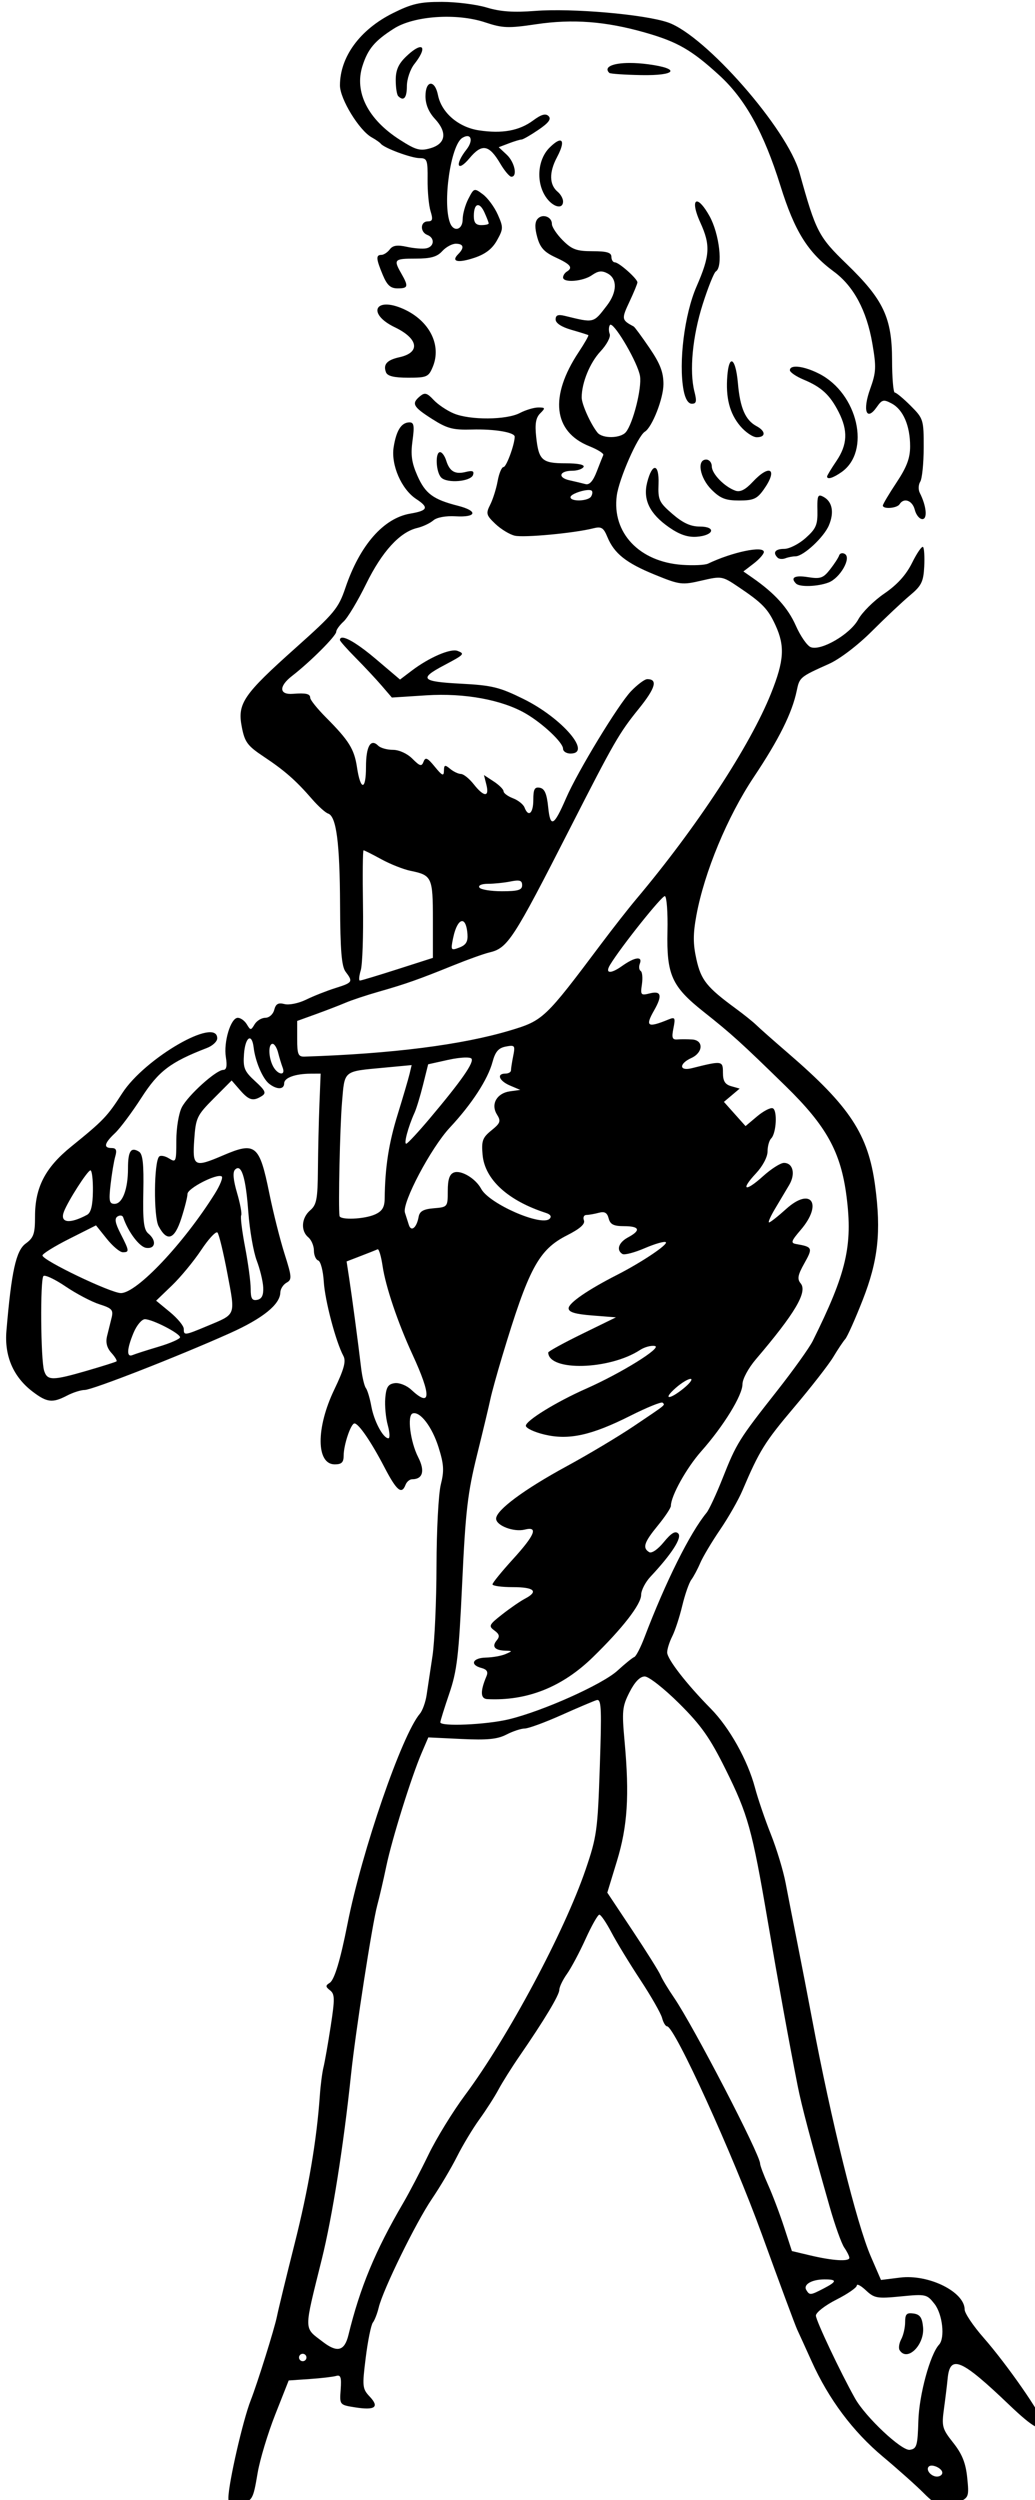 <?xml version="1.0" encoding="UTF-8"?>
<svg width="73.759mm" height="178.03mm" version="1.1" viewBox="0 0 73.759 178.03" xmlns="http://www.w3.org/2000/svg">
<g transform="translate(-283.33 -84.748)">
<path transform="scale(.265)" d="m1188 320.31c-5.921-9e-3 -8.1 0.494-13.213 3.049-8.828 4.411-14.197 11.746-14.197 19.396 0 3.636 5.179 12.102 8.541 13.961 1.077 0.596 2.184 1.37 2.459 1.721 0.911 1.162 8.208 3.861 10.436 3.861 2.007 0 2.185 0.482 2.133 5.75-0.032 3.163 0.326 6.987 0.795 8.5 0.687 2.214 0.541 2.75-0.754 2.75-2.03 0-2.117 2.868-0.109 3.639 2.055 0.789 1.892 3.132-0.25 3.59-0.963 0.206-3.325 0.027-5.25-0.396-2.601-0.572-3.784-0.392-4.609 0.699-0.611 0.808-1.623 1.469-2.25 1.469-1.51-1e-5 -1.439 1.042 0.373 5.379 1.164 2.786 2.087 3.621 4 3.621 2.844 0 2.973-0.525 0.986-4-2.154-3.768-1.931-4 3.846-4 4.075 0 5.774-0.475 7.154-2 0.996-1.1 2.642-2 3.656-2 2.117 0 2.371 1.073 0.66 2.783-2.037 2.037-0.115 2.483 4.322 1.004 2.987-0.996 4.814-2.403 6.096-4.697 1.715-3.07 1.728-3.504 0.205-6.932-0.893-2.011-2.692-4.454-3.996-5.428-2.334-1.742-2.396-1.723-3.908 1.201-0.845 1.633-1.535 4.117-1.535 5.519 0 2.836-2.412 3.522-3.393 0.967-2.062-5.372 0.179-20.93 3.291-22.854 2.355-1.456 3.097 0.626 1.119 3.141-3.217 4.09-2.467 6.257 0.809 2.334 3.361-4.026 5.264-3.696 8.293 1.438 1.143 1.938 2.485 3.523 2.98 3.523 1.72 0 0.889-3.933-1.252-5.928l-2.152-2.006 2.717-1.033c1.495-0.568 3.035-1.033 3.422-1.033s2.425-1.17 4.531-2.602c2.765-1.879 3.528-2.906 2.74-3.693s-1.944-0.462-4.156 1.174c-3.733 2.76-8.305 3.596-14.557 2.658-5.52-0.828-10.085-4.749-11.029-9.473-0.847-4.236-3.363-4.019-3.363 0.289 0 2.211 0.871 4.294 2.555 6.111 3.388 3.655 2.901 6.696-1.262 7.885-2.769 0.791-3.894 0.473-8.26-2.328-8.536-5.477-12.219-12.804-9.967-19.822 1.465-4.565 3.29-6.73 8.434-10.004 5.413-3.446 16.868-4.23 24.545-1.68 4.709 1.564 6.213 1.62 13.674 0.51 9.85-1.465 18.71-0.795 29.281 2.215 8.76 2.494 12.562 4.678 20.033 11.512 6.972 6.377 11.965 15.397 16.416 29.654 3.822 12.245 7.361 17.923 14.387 23.094 5.315 3.912 8.822 10.466 10.342 19.33 1.091 6.361 1.024 7.707-0.604 12.232-2.082 5.791-0.979 8.782 1.783 4.838 1.428-2.039 1.836-2.133 4.049-0.949 3.065 1.64 4.928 5.981 4.928 11.488 0 3.188-0.898 5.571-3.668 9.744-2.017 3.038-3.666 5.814-3.666 6.17 0 1.042 3.823 0.742 4.5-0.354 1.15-1.861 3.459-1.014 4.09 1.5 0.345 1.375 1.261 2.5 2.037 2.5 1.439 0 1.089-3.552-0.695-7.053-0.435-0.855-0.38-2.205 0.123-3s0.922-4.92 0.93-9.164c0.015-7.508-0.08-7.812-3.518-11.25-1.943-1.943-3.858-3.533-4.254-3.533-0.396 0-0.727-3.938-0.734-8.75-0.018-11.375-2.316-16.235-12.189-25.781-7.613-7.361-8.297-8.685-12.705-24.574-3.252-11.724-25.3-36.881-35.365-40.355-6.305-2.176-25.797-3.868-35.719-3.1-5.806 0.45-9.371 0.204-13-0.898-2.75-0.835-8.19-1.523-12.09-1.529zm-5.955 12.176c-0.725 0.113-1.985 0.904-3.65 2.5-2.069 1.982-2.805 3.644-2.805 6.334 0 2.005 0.299 3.946 0.666 4.312 1.479 1.479 2.334 0.491 2.334-2.699 0-1.851 0.9-4.508 2-5.906 2.381-3.026 2.663-4.729 1.455-4.541zm56.416 4.238c-4.486 0.013-7.042 1.07-5.438 2.674 0.238 0.238 4.088 0.502 8.557 0.588 9.487 0.182 10.755-1.732 1.928-2.908-1.841-0.245-3.551-0.358-5.047-0.354zm-18.721 20.846c-0.56 0.023-1.516 0.639-2.807 1.93-3.173 3.173-3.65 9.156-1.049 13.127 1.853 2.829 4.705 3.613 4.705 1.295 0-0.758-0.647-1.915-1.439-2.572-2.278-1.891-2.347-5.241-0.193-9.289 1.55-2.913 1.716-4.528 0.783-4.49zm36.854 16.375c-0.839 2e-3 -0.74 2.045 0.916 5.68 2.766 6.072 2.6 8.86-1.027 17.174-3.25 7.449-4.872 20.458-3.478 27.889 0.429 2.285 1.24 3.611 2.211 3.611 1.234-1e-5 1.372-0.635 0.705-3.25-1.406-5.511-0.521-14.866 2.223-23.494 1.442-4.535 3.033-8.498 3.535-8.809 1.975-1.221 0.949-10.128-1.715-14.895-1.496-2.677-2.716-3.908-3.369-3.906zm-58.873 0.984c0.51 0.013 1.129 0.647 1.723 1.949 0.63 1.384 1.147 2.718 1.147 2.967 0 0.249-0.9 0.453-2 0.453-1.454 0-2-0.665-2-2.439 0-1.936 0.475-2.946 1.131-2.93zm17.773 2.951c-0.647-0.031-1.316 0.211-1.801 0.795-0.711 0.856-0.725 2.409-0.045 4.871 0.776 2.811 1.875 4.019 4.943 5.434 4.055 1.869 4.741 2.743 2.998 3.82-0.55 0.34-1 1.041-1 1.559 0 1.503 5.346 1.087 7.76-0.604 1.687-1.181 2.68-1.291 4.223-0.465 2.653 1.42 2.571 5.021-0.197 8.625-3.674 4.784-3.358 4.705-11.285 2.775-1.863-0.453-2.5-0.207-2.5 0.961 0 0.987 1.575 2.019 4.25 2.787 2.337 0.671 4.384 1.312 4.547 1.422 0.163 0.11-1.007 2.165-2.602 4.568-7.914 11.925-6.841 21.394 2.863 25.277 2.252 0.901 3.946 1.965 3.764 2.365-0.182 0.4-0.983 2.416-1.779 4.481-0.975 2.528-1.952 3.62-2.994 3.344-0.851-0.226-2.805-0.691-4.34-1.033-3.256-0.726-2.689-2.562 0.791-2.562 1.31 0 2.66-0.45 3-1 0.383-0.62-1.449-1-4.818-1-6.351 0-7.238-0.803-7.918-7.168-0.367-3.432-0.079-5.087 1.084-6.25 1.443-1.443 1.397-1.582-0.518-1.582-1.155 0-3.389 0.671-4.965 1.492-3.606 1.881-13.38 1.946-17.756 0.117-1.829-0.764-4.273-2.407-5.432-3.65-1.753-1.881-2.366-2.048-3.643-0.988-2.367 1.964-1.909 2.834 3.215 6.1 4.062 2.589 5.619 3.003 10.75 2.857 6.049-0.172 11.506 0.744 11.494 1.93-0.018 2.114-2.236 8.143-2.996 8.143-0.499 0-1.213 1.688-1.586 3.75s-1.273 4.923-1.998 6.357c-1.206 2.385-1.086 2.83 1.385 5.18 1.486 1.414 3.826 2.836 5.201 3.162 2.457 0.582 16.006-0.683 21.094-1.969 2.212-0.559 2.774-0.215 3.83 2.334 1.841 4.445 5.05 6.985 12.814 10.145 6.649 2.706 7.247 2.781 12.488 1.562 5.393-1.254 5.591-1.219 9.869 1.654 6.48 4.352 8 5.917 10.024 10.324 2.586 5.631 2.334 9.537-1.188 18.332-5.643 14.093-20.008 35.997-36.277 55.314-2.017 2.394-6.251 7.795-9.41 12.004-15.128 20.156-15.585 20.59-24.58 23.277-12.908 3.857-31.704 6.243-55.164 7.006-1.733 0.056-2-0.58-2-4.762v-4.826l5-1.807c2.75-0.994 6.35-2.381 8-3.084 1.65-0.703 5.7-2.046 9-2.986 7.143-2.034 10.688-3.285 20-7.055 3.85-1.559 8.196-3.115 9.656-3.459 4.974-1.171 6.393-3.354 21.756-33.455 11.818-23.155 13.182-25.525 18.422-31.998 4.52-5.584 5.217-8.002 2.305-8.002-0.685 0-2.648 1.462-4.363 3.25-3.402 3.546-14.361 21.574-17.455 28.717-3.291 7.596-4.247 8.083-4.82 2.457-0.37-3.634-0.954-4.993-2.25-5.238-1.402-0.266-1.75 0.377-1.75 3.24 0 3.645-1.318 4.792-2.367 2.059-0.32-0.833-1.718-1.946-3.107-2.475-1.389-0.528-2.525-1.371-2.525-1.871s-1.187-1.687-2.637-2.637l-2.637-1.728 0.656 2.613c0.852 3.393-0.671 3.332-3.404-0.137-1.192-1.512-2.737-2.758-3.436-2.766-0.699-8e-3 -2.007-0.626-2.906-1.373-1.415-1.174-1.642-1.104-1.672 0.516-0.03 1.543-0.462 1.353-2.453-1.084-1.974-2.416-2.527-2.666-3.027-1.361-0.523 1.363-0.963 1.248-3.004-0.793-1.4-1.4-3.567-2.389-5.234-2.389-1.565 0-3.347-0.501-3.959-1.113-2.03-2.03-3.287 0.162-3.287 5.731 0 6.377-1.469 6.408-2.422 0.051-0.731-4.874-2.162-7.17-8.328-13.365-2.337-2.349-4.25-4.728-4.25-5.287 0-1.08-1.156-1.344-4.654-1.068-3.727 0.294-3.837-2.015-0.229-4.807 4.914-3.801 11.883-10.767 11.883-11.877 0-0.525 0.892-1.761 1.982-2.748 1.09-0.987 3.819-5.534 6.062-10.105 4.265-8.689 9.039-13.918 13.725-15.031 1.502-0.357 3.445-1.268 4.318-2.023 0.954-0.825 3.35-1.271 6-1.115 5.713 0.335 6.119-1.431 0.65-2.826-6.683-1.705-8.78-3.258-10.914-8.082-1.543-3.487-1.837-5.599-1.312-9.414 0.546-3.97 0.393-4.918-0.795-4.918-2.188 0-3.552 2.117-4.275 6.639-0.765 4.787 2.09 11.352 6.072 13.961 3.467 2.271 3.122 3.117-1.594 3.914-7.208 1.218-13.576 8.493-17.455 19.945-1.87 5.522-2.95 6.823-13.338 16.098-14.152 12.634-15.746 14.973-14.527 21.277 0.791 4.095 1.512 5.073 5.9 7.992 5.64 3.752 8.653 6.395 13 11.408 1.65 1.903 3.586 3.65 4.303 3.881 2.224 0.717 3.152 7.759 3.227 24.512 0.055 12.285 0.41 16.574 1.49 18 2.049 2.706 1.917 2.914-2.769 4.391-2.337 0.737-5.87 2.134-7.852 3.106-1.99 0.976-4.589 1.508-5.809 1.189-1.678-0.439-2.342-0.067-2.766 1.555-0.313 1.198-1.36 2.133-2.391 2.133-1.008 0-2.305 0.787-2.883 1.75-1 1.667-1.1 1.667-2.1 0-0.577-0.963-1.667-1.75-2.422-1.75-1.903 0-3.87 6.509-3.205 10.607 0.381 2.349 0.164 3.393-0.707 3.393-1.908 0-9.474 6.823-11.143 10.049-0.823 1.591-1.475 5.527-1.475 8.908 0 5.761-0.095 5.999-1.953 4.838-1.075-0.671-2.275-0.901-2.666-0.51-1.406 1.406-1.528 16.12-0.154 18.705 2.287 4.304 4.269 3.635 6.109-2.064 0.916-2.836 1.664-5.801 1.664-6.59 0-1.51 7.856-5.545 9.19-4.721 0.427 0.264-0.41 2.371-1.859 4.682-8.391 13.379-20.924 26.635-25.219 26.678-2.68 0.026-21.111-8.8-21.111-10.109 0-0.463 3.24-2.473 7.199-4.467l7.199-3.625 2.898 3.613c1.594 1.987 3.529 3.613 4.301 3.613 1.821 0 1.781-0.339-0.59-4.986-1.467-2.875-1.68-4.098-0.809-4.637 0.651-0.402 1.328-0.296 1.506 0.236 1.284 3.852 4.349 7.934 6.158 8.205 2.532 0.378 2.895-1.946 0.602-3.85-1.218-1.011-1.495-3.323-1.34-11.213 0.147-7.477-0.141-10.15-1.166-10.783-2.18-1.348-2.959-0.16-2.959 4.519 0 5.589-1.49 9.506-3.615 9.506-1.418 0-1.575-0.778-1.061-5.25 0.332-2.888 0.896-6.263 1.256-7.5 0.486-1.675 0.24-2.25-0.963-2.25-2.29-1e-5 -2.008-1.282 0.877-3.992 1.371-1.288 4.573-5.575 7.115-9.523 4.619-7.175 7.8-9.588 17.641-13.381 1.512-0.583 2.75-1.745 2.75-2.582 0-5.926-19.484 5.325-25.557 14.758-4.03 6.26-5.016 7.29-13.742 14.354-6.955 5.63-9.701 10.932-9.701 18.73 0 4.696-0.356 5.731-2.519 7.307-2.593 1.889-3.829 7.493-5.172 23.459-0.569 6.764 1.841 12.358 7.027 16.314 3.874 2.955 5.351 3.124 9.301 1.065 1.575-0.822 3.699-1.497 4.719-1.5 2.062-7e-3 25.274-9.076 39.049-15.256 8.871-3.98 13.504-7.722 13.564-10.951 0.017-0.935 0.768-2.112 1.668-2.615 1.494-0.836 1.446-1.512-0.549-7.801-1.201-3.787-3.038-11.085-4.082-16.219-2.666-13.104-3.698-13.942-12.506-10.166-7.687 3.295-8.199 3.012-7.686-4.25 0.417-5.897 0.715-6.523 5.252-11.08l4.809-4.828 2.242 2.578c2.416 2.779 3.542 3.086 5.883 1.598 1.248-0.793 0.945-1.464-1.807-3.982-2.899-2.654-3.269-3.553-3-7.281 0.333-4.609 2.122-5.814 2.603-1.754 0.444 3.743 2.411 8.344 4.156 9.719 2.084 1.641 4.047 1.592 4.047-0.102 0-1.504 2.962-2.581 7.156-2.603l2.656-0.014-0.33 8.25c-0.181 4.537-0.362 12.417-0.404 17.51-0.066 7.966-0.358 9.498-2.078 10.971-2.366 2.026-2.606 5.522-0.5 7.269 0.825 0.685 1.5 2.277 1.5 3.539 0 1.262 0.525 2.468 1.166 2.682 0.641 0.214 1.311 2.768 1.488 5.676 0.311 5.096 3.232 16.153 5.277 19.975 0.757 1.415 0.177 3.545-2.471 9.07-4.934 10.295-4.863 20.059 0.146 20.059 1.845 0 2.393-0.539 2.393-2.352 0-2.893 1.937-8.648 2.91-8.648 1.116 0 4.498 4.944 8.049 11.766 3.289 6.319 4.639 7.446 5.68 4.734 0.317-0.825 1.113-1.5 1.77-1.5 2.891 0 3.51-2.243 1.635-5.918-2.122-4.159-3.018-11.257-1.486-11.768 1.978-0.659 5.226 3.583 6.957 9.086 1.442 4.586 1.547 6.303 0.613 10.01-0.62 2.461-1.139 12.262-1.158 21.781-0.018 9.519-0.507 20.459-1.084 24.309-0.577 3.85-1.287 8.575-1.58 10.5-0.293 1.925-1.105 4.175-1.805 5-4.87 5.745-15.596 36.87-19.471 56.5-1.94 9.825-3.526 15.061-4.797 15.838-1.149 0.702-1.132 1.028 0.109 2 1.288 1.009 1.31 2.274 0.17 9.662-0.722 4.675-1.593 9.625-1.935 11-0.343 1.375-0.781 4.75-0.975 7.5-0.861 12.222-3.063 25.159-6.809 40-2.221 8.8-4.354 17.575-4.742 19.5-0.656 3.254-5.26 17.957-7.045 22.5-2.109 5.368-6.006 22.41-6.006 26.268v2e-3c0 1.966 0.367 2.183 2.75 1.621 3.779-0.891 3.873-1.044 5.121-8.389 0.608-3.575 2.735-10.626 4.727-15.668l3.621-9.166 5.641-0.387c3.102-0.213 6.316-0.588 7.141-0.834 1.194-0.356 1.438 0.393 1.197 3.668-0.302 4.11-0.299 4.114 3.811 4.771 5.414 0.866 6.675-0.031 4.02-2.857-2.005-2.134-2.067-2.72-1.088-10.527 0.57-4.548 1.43-8.771 1.91-9.385 0.48-0.614 1.191-2.439 1.578-4.055 1.146-4.782 9.968-22.784 14.289-29.156 2.203-3.248 5.249-8.379 6.768-11.404 1.519-3.025 4.228-7.525 6.019-10 1.792-2.475 4.1-6.075 5.129-8s3.576-5.975 5.66-9c6.671-9.68 10.707-16.395 10.707-17.812 0-0.759 0.923-2.678 2.053-4.264 1.129-1.586 3.384-5.818 5.01-9.404s3.291-6.519 3.699-6.519c0.408 0 1.865 2.138 3.238 4.75 1.373 2.612 4.869 8.35 7.768 12.75 2.899 4.4 5.535 9.012 5.859 10.25 0.324 1.238 0.928 2.25 1.344 2.25 2.011 0 17.691 34.394 25.529 56 4.689 12.925 8.947 24.4 9.465 25.5 0.517 1.1 2.26 4.925 3.873 8.5 4.602 10.204 11.089 18.875 19.195 25.66 4.106 3.437 9.045 7.845 10.975 9.795 3.78 3.818 5.42 4.218 9.562 2.33 2.516-1.147 2.634-1.51 2.117-6.518-0.406-3.936-1.373-6.345-3.75-9.346-2.986-3.771-3.154-4.394-2.49-9.232 0.391-2.854 0.829-6.447 0.973-7.982 0.622-6.625 3.622-5.354 16.564 7.019 6.482 6.197 9.016 7.56 9.016 4.852 0-1.899-9.557-15.652-15.904-22.887-2.803-3.195-5.096-6.604-5.096-7.576 0-4.761-9.674-9.55-17.359-8.594l-5.141 0.641-2.742-6.332c-3.798-8.768-10.656-36.462-15.779-63.721-1.097-5.835-2.891-15.109-3.988-20.609-1.097-5.5-2.508-12.7-3.135-16-0.627-3.3-2.413-9.197-3.971-13.104-1.558-3.906-3.479-9.531-4.268-12.5-1.969-7.411-6.869-16.168-11.906-21.275-6.533-6.625-11.711-13.298-11.711-15.092 0-0.896 0.615-2.845 1.367-4.33 0.752-1.485 1.96-5.174 2.686-8.199 0.725-3.025 1.823-6.175 2.439-7 0.616-0.825 1.698-2.85 2.402-4.5 0.705-1.65 3.106-5.68 5.338-8.953 2.232-3.274 4.931-7.999 5.996-10.5 4.578-10.745 6.007-13.046 13.928-22.408 4.588-5.423 9.321-11.498 10.518-13.5 1.196-2.002 2.639-4.162 3.207-4.801 0.568-0.639 2.681-5.364 4.695-10.5 4.165-10.617 5.006-18.333 3.348-30.699-1.856-13.835-6.758-21.3-23.402-35.639-3.831-3.3-7.669-6.693-8.529-7.537-0.86-0.845-3.349-2.842-5.529-4.441-7.816-5.733-9.347-7.644-10.592-13.207-0.934-4.181-0.937-6.828-0.012-11.852 2.138-11.603 8.339-26.527 15.434-37.15 6.789-10.165 10.308-17.237 11.547-23.201 0.753-3.626 0.86-3.717 8.66-7.211 2.919-1.308 7.742-4.978 11.588-8.82 3.623-3.62 8.21-7.933 10.191-9.584 3.098-2.582 3.637-3.665 3.848-7.731 0.135-2.601-0.01-4.979-0.315-5.287-0.308-0.308-1.629 1.595-2.936 4.231-1.625 3.277-3.992 5.897-7.494 8.291-2.815 1.925-5.965 5.054-7 6.953-2.156 3.957-9.98 8.522-12.77 7.451-0.967-0.371-2.775-2.977-4.019-5.791-2.109-4.769-5.659-8.691-11.617-12.836l-2.477-1.725 2.75-2.109c1.512-1.161 2.75-2.563 2.75-3.115 0-1.762-8.486 5e-3 -15 3.123-0.825 0.395-3.975 0.542-7 0.326-11.508-0.82-18.875-8.622-17.553-18.59 0.602-4.534 5.645-16.009 7.555-17.189 1.974-1.22 4.998-8.949 4.998-12.771 0-3.22-0.883-5.507-3.75-9.719-2.062-3.03-3.975-5.629-4.25-5.775-3.275-1.744-3.322-2.015-1.154-6.627 1.185-2.521 2.154-4.875 2.154-5.231 0-0.969-4.96-5.375-6.051-5.375-0.522 0-0.949-0.675-0.949-1.5 0-1.136-1.23-1.5-5.076-1.5-4.278 0-5.537-0.461-8-2.924-1.608-1.608-2.924-3.584-2.924-4.393 0-1.244-1.017-2.052-2.096-2.103zm-42.467 23.76c-3.531 0.03-3.38 3.365 2.328 6.111 6.364 3.062 6.937 6.794 1.234 8.047-3.367 0.739-4.431 1.932-3.619 4.049 0.392 1.022 2.16 1.451 5.967 1.451 5.041-1e-5 5.492-0.2 6.625-2.934 2.415-5.83-0.896-12.374-7.846-15.508-1.926-0.868-3.512-1.227-4.689-1.217zm60.365 5.416c1.407 0.163 7.306 10.277 7.889 13.791 0.534 3.217-1.87 12.754-3.799 15.078-1.423 1.714-6.311 1.794-7.644 0.123-1.865-2.338-4.25-7.645-4.242-9.451 0.012-3.959 2.203-9.312 5.066-12.377 1.676-1.794 2.778-3.874 2.473-4.67-0.303-0.789-0.286-1.863 0.039-2.389 0.051-0.083 0.125-0.116 0.219-0.105zm32.545 9.852c-0.498-0.01-0.956 1.223-1.17 3.848-0.48 5.891 0.602 10.127 3.451 13.514 1.402 1.666 3.41 3.029 4.461 3.029 2.486 0 2.449-1.64-0.067-2.986-2.992-1.602-4.419-4.889-4.998-11.514-0.333-3.811-1.038-5.878-1.678-5.891zm17.066 1.428c-0.881 0.043-1.414 0.354-1.414 0.951 0 0.543 1.671 1.684 3.713 2.537 4.782 1.998 7.052 4.095 9.395 8.685 2.556 5.008 2.381 8.791-0.607 13.195-1.375 2.026-2.5 3.888-2.5 4.139 0 0.907 1.604 0.423 3.881-1.172 7.954-5.571 4.419-21.117-6.01-26.438-2.554-1.303-4.989-1.97-6.457-1.898zm-95.48 22.963c-1.379 0-1.133 5.4 0.312 6.846 1.615 1.615 7.963 1.069 8.557-0.736 0.338-1.027-0.167-1.233-1.93-0.791-2.919 0.733-4.383-0.115-5.305-3.068-0.386-1.238-1.122-2.25-1.635-2.25zm71.566 2c-2.605-1e-5 -1.738 4.916 1.424 8.078 2.366 2.366 3.782 2.922 7.432 2.922 3.835-1e-5 4.817-0.434 6.576-2.904 3.935-5.526 1.737-7.091-2.936-2.09-1.966 2.105-3.36 2.81-4.652 2.352-2.943-1.043-6.344-4.545-6.344-6.531 0-1.004-0.675-1.826-1.5-1.826zm-13.764 2.246c-0.621-0.081-1.438 1.209-2.121 3.912-1.169 4.628 0.682 8.417 5.885 12.043 2.806 1.956 5.023 2.714 7.424 2.543 4.646-0.331 5.372-2.744 0.826-2.744-2.445-1e-5 -4.531-0.962-7.334-3.385-3.592-3.105-3.902-3.773-3.74-8.059 0.105-2.778-0.319-4.23-0.94-4.311zm-18.232 5.947c0.572-0.049 1.025 1e-3 1.215 0.191 0.265 0.265 0.185 0.96-0.178 1.547-0.795 1.287-5.541 1.438-5.541 0.176 0-0.743 2.789-1.768 4.504-1.914zm62.623 1.484c-0.69-0.033-0.783 0.96-0.721 3.953 0.082 3.916-0.351 4.93-3.172 7.451-1.796 1.605-4.384 2.918-5.75 2.918-2.434 0-3.174 0.979-1.787 2.365 0.384 0.384 1.321 0.458 2.082 0.166 0.761-0.292 1.989-0.531 2.727-0.531 2.124 0 7.639-5.114 8.996-8.342 1.464-3.483 0.91-6.367-1.471-7.641-0.379-0.203-0.674-0.329-0.904-0.34zm5.951 15.486c-0.384 8e-3 -0.707 0.222-0.836 0.609-0.207 0.62-1.315 2.322-2.463 3.781-1.817 2.311-2.584 2.573-5.934 2.037-3.553-0.568-4.804 0.118-3.18 1.742 0.975 0.975 5.817 0.813 8.721-0.291 3.095-1.177 6.199-6.561 4.418-7.662-0.245-0.151-0.496-0.221-0.727-0.217zm-134.37 22.695c-0.462-0.016-0.711 0.193-0.711 0.646 0 0.278 1.913 2.435 4.25 4.793 2.337 2.358 5.48 5.719 6.984 7.469l2.734 3.182 9.266-0.596c10.275-0.661 20.388 1.196 26.766 4.918 4.587 2.677 10 7.78 10 9.426 0 0.717 0.9 1.303 2 1.303 5.939-1e-5 -2.262-9.537-12.592-14.643-6.481-3.203-8.482-3.692-16.916-4.133-10.63-0.556-11.331-1.325-4.496-4.939 5.465-2.89 5.658-3.096 3.639-3.871-1.881-0.722-7.629 1.754-12.305 5.299l-3.168 2.402-6.551-5.557c-4.218-3.578-7.516-5.652-8.9-5.699zm5.644 57.141c0.216 0 2.363 1.08 4.769 2.4s5.95 2.722 7.875 3.115c5.735 1.17 6 1.747 6 13.059v10.33l-9.512 3.047c-5.232 1.676-9.785 3.049-10.117 3.049-0.333 0-0.229-1.238 0.229-2.75 0.458-1.512 0.726-9.387 0.598-17.5-0.128-8.113-0.057-14.75 0.158-14.75zm41.596 8.133c0.795 0.053 1.049 0.438 1.049 1.242 0 1.301-1.086 1.625-5.441 1.625-2.993 0-5.719-0.45-6.059-1-0.358-0.58 0.615-1 2.316-1 1.614-1e-5 4.34-0.281 6.059-0.625 0.928-0.186 1.599-0.274 2.076-0.242zm39.441 4.178c0.491 0.156 0.801 4.412 0.689 9.459-0.257 11.697 1.145 14.817 9.721 21.619 7.594 6.024 10.01 8.209 22.062 19.975 11.004 10.742 14.85 17.713 16.377 29.674 1.691 13.245-0.018 20.538-9.086 38.797-0.911 1.834-5.26 7.909-9.664 13.5-10.199 12.946-10.846 13.985-14.564 23.365-1.7 4.29-3.648 8.476-4.328 9.301-4.458 5.407-11.018 18.561-16.705 33.5-1.047 2.75-2.277 5.124-2.734 5.277-0.457 0.153-2.485 1.793-4.506 3.644-4.059 3.718-20.177 10.928-29.301 13.107v-2e-3c-6.062 1.448-18.354 1.98-18.354 0.795 0-0.371 1.087-3.859 2.414-7.75 2.084-6.112 2.555-10.144 3.461-29.629 0.901-19.378 1.464-24.237 4.004-34.5 1.626-6.57 3.236-13.295 3.576-14.945 0.34-1.65 1.77-6.825 3.178-11.5 7.142-23.716 9.794-28.663 17.455-32.545 3.465-1.756 4.906-3.034 4.529-4.016-0.304-0.792-0.01-1.446 0.664-1.453 0.67-7e-3 2.17-0.27 3.332-0.582 1.568-0.421 2.252-0.031 2.656 1.514 0.424 1.621 1.338 2.082 4.137 2.082 4.202 0 4.61 1.118 1.094 3-2.561 1.37-3.257 3.412-1.529 4.481 0.534 0.33 3.248-0.379 6.031-1.576 2.783-1.197 5.323-1.913 5.644-1.592 0.627 0.627-6.55 5.427-13.129 8.781-7.877 4.016-13.018 7.558-13.018 8.971 0 1.043 1.736 1.572 6.365 1.935l6.365 0.5-9.115 4.455c-5.013 2.451-9.107 4.701-9.1 5 0.144 5.123 16.507 4.671 24.686-0.682 1.21-0.792 3.01-1.274 4-1.072 2.039 0.415-9.091 7.313-18.527 11.482-7.974 3.524-16.174 8.568-16.174 9.949 0 0.642 2.233 1.703 4.963 2.357 6.55 1.571 12.614 0.251 23.143-5.043 4.456-2.24 8.357-3.822 8.666-3.512 0.694 0.694 1.22 0.267-7.771 6.316-4.125 2.775-12.225 7.613-18 10.75-11.477 6.234-19 11.813-19 14.09 0 1.875 4.748 3.687 7.711 2.943 3.696-0.928 2.745 1.446-3.195 7.965-3.007 3.3-5.481 6.338-5.492 6.75-0.013 0.412 2.452 0.75 5.477 0.75 5.8 0 6.996 1.145 3.25 3.109-1.238 0.649-3.99 2.545-6.117 4.213-3.556 2.788-3.725 3.135-2.102 4.322 1.361 0.995 1.505 1.608 0.627 2.666-1.376 1.658-0.551 2.665 2.26 2.76 2.049 0.069 2.049 0.084 0.082 0.93-1.1 0.473-3.462 0.891-5.25 0.93-3.606 0.078-4.407 1.954-1.193 2.795 1.434 0.375 1.849 1.028 1.371 2.156-1.739 4.108-1.671 6.118 0.207 6.211 10.674 0.53 20.106-3.208 28.365-11.246 7.993-7.778 13-14.236 13-16.764 0-1.216 1.133-3.419 2.518-4.896 5.735-6.119 8.556-10.514 7.449-11.609-0.781-0.773-1.878-0.114-3.877 2.326-1.628 1.988-3.265 3.107-3.938 2.691-1.853-1.145-1.37-2.623 2.348-7.16 1.925-2.349 3.5-4.72 3.5-5.269 0-2.658 4.187-10.182 8.158-14.664 6.021-6.795 11.092-15.041 11.092-18.033 0-1.389 1.585-4.327 3.625-6.719 10.513-12.324 13.918-18.089 12.029-20.365-0.983-1.185-0.788-2.246 1.004-5.434 2.306-4.103 2.185-4.385-2.197-5.141-1.554-0.268-1.395-0.77 1.209-3.809 6.022-7.027 2.773-11.666-3.93-5.611-2.197 1.985-4.264 3.611-4.592 3.611-0.328 0 0.418-1.688 1.656-3.75s2.934-4.912 3.769-6.332c1.737-2.951 1.024-5.918-1.422-5.918-0.913 0-3.441 1.608-5.619 3.576-4.828 4.362-6.187 3.812-1.895-0.768 1.787-1.907 3.104-4.39 3.107-5.859 0-1.403 0.438-2.983 0.969-3.514 1.41-1.41 1.727-7.651 0.412-8.119-0.618-0.22-2.514 0.77-4.213 2.199l-3.088 2.6-2.908-3.254-2.906-3.254 2.119-1.785 2.119-1.787-2.25-0.635c-1.694-0.477-2.25-1.377-2.25-3.643 0-3.23-0.182-3.257-8.383-1.199-3.408 0.855-3.496-1.201-0.117-2.74 3.183-1.45 3.349-4.758 0.25-4.977-1.238-0.085-3.024-0.093-3.971-0.016-1.413 0.116-1.609-0.423-1.092-3.01 0.563-2.813 0.425-3.067-1.279-2.369-5.711 2.338-6.397 1.909-3.908-2.445 2.251-3.938 1.911-5.322-1.121-4.561-2.465 0.619-2.593 0.473-2.166-2.436 0.25-1.701 0.098-3.312-0.336-3.58-0.434-0.268-0.536-1.15-0.227-1.957 0.806-2.1-1.359-1.812-4.803 0.641-3.092 2.201-4.633 2.034-3.189-0.348 2.911-4.804 13.996-18.684 14.734-18.449zm-54.478 6.715c0.661 0.069 1.211 1.193 1.381 3.461 0.154 2.058-0.38 2.954-2.172 3.637-2.265 0.862-2.348 0.752-1.732-2.328 0.641-3.204 1.674-4.859 2.523-4.769zm-51.022 32.975c0.49 0 1.162 1.082 1.494 2.406 0.332 1.324 0.881 3.124 1.217 4 0.871 2.27-1.327 1.978-2.568-0.342-1.27-2.373-1.356-6.064-0.143-6.064zm64.127 0.537c1.032-0.016 1.003 0.604 0.582 2.707-0.331 1.653-0.602 3.4-0.602 3.881 0 0.481-0.675 0.875-1.5 0.875-2.464 0-1.701 1.963 1.25 3.217l2.75 1.168-2.75 0.373c-3.567 0.484-5.252 3.465-3.523 6.232 1.119 1.792 0.939 2.306-1.488 4.273-2.394 1.941-2.709 2.807-2.375 6.564 0.588 6.62 6.812 12.32 17.055 15.619 1.207 0.389 1.565 0.968 0.969 1.564-2.15 2.15-16.244-4.01-18.402-8.043-1.493-2.79-5.409-5.127-7.344-4.385-1.172 0.45-1.641 1.867-1.641 4.961 0 4.283-0.043 4.338-3.742 4.644-2.821 0.234-3.828 0.803-4.096 2.311-0.518 2.916-2 4.136-2.629 2.166-0.293-0.917-0.767-2.402-1.053-3.301-0.832-2.612 6.987-17.403 12.088-22.865 5.899-6.318 10.202-12.931 11.465-17.621 0.747-2.774 1.605-3.768 3.576-4.144 0.605-0.116 1.066-0.192 1.41-0.197zm-12.072 3.141c0.716 4e-3 1.219 0.089 1.393 0.262 0.899 0.898-2.583 5.911-11.23 16.166-2.965 3.516-5.766 6.54-6.225 6.719-0.825 0.321 0.434-4.468 2.189-8.326 0.5-1.1 1.527-4.475 2.281-7.5l1.373-5.5 5.385-1.197c1.851-0.412 3.64-0.63 4.834-0.623zm-14.658 2.035-0.57 2.393c-0.314 1.316-1.754 6.22-3.201 10.895-2.397 7.744-3.393 14.188-3.484 22.588-0.025 2.322-0.665 3.378-2.58 4.25-2.84 1.294-9.391 1.577-9.566 0.412-0.356-2.374 0.115-23.932 0.666-30.465 0.74-8.784 0.194-8.333 11.342-9.379zm-46.619 27.699c1.241 0.225 2.134 4.15 2.699 11.84 0.354 4.814 1.37 10.664 2.258 13 0.888 2.336 1.673 5.586 1.744 7.223 0.092 2.1-0.386 3.076-1.621 3.322-1.385 0.276-1.75-0.344-1.75-2.975-1e-4 -1.828-0.676-6.852-1.502-11.166-0.825-4.314-1.3-8.17-1.055-8.566 0.245-0.397-0.25-3.097-1.102-6.002-1.043-3.559-1.218-5.612-0.537-6.293 0.212-0.212 0.417-0.338 0.613-0.379 0.086-0.018 0.169-0.019 0.252-4e-3zm-39.764 0.588c0.404-1e-5 0.702 2.506 0.664 5.57-0.048 3.871-0.528 5.817-1.57 6.379-4.681 2.522-7.356 2.181-6.246-0.797 1.066-2.859 6.385-11.152 7.152-11.152zm34.068 16.662c0.037 8e-3 0.07 0.026 0.096 0.053 0.407 0.432 1.607 5.402 2.67 11.047 2.159 11.47 2.426 10.78-5.426 14.066-6.134 2.568-6.314 2.59-6.314 0.744 0-0.785-1.67-2.805-3.713-4.488l-3.715-3.061 4.254-4.088c2.339-2.248 5.885-6.544 7.879-9.547 1.869-2.815 3.711-4.84 4.269-4.727zm43.156 4.549c0.346-0.164 0.949 1.858 1.34 4.494 0.823 5.555 4.091 15.222 8.041 23.781 5.129 11.113 5.006 14.439-0.351 9.447-1.227-1.143-3.211-1.925-4.439-1.75-1.77 0.252-2.284 1.069-2.529 4.025-0.169 2.041 0.132 5.303 0.67 7.25 0.538 1.947 0.616 3.541 0.174 3.541-1.419 0-3.867-4.59-4.592-8.605-0.387-2.143-1.048-4.345-1.467-4.894-0.419-0.55-1-3.025-1.291-5.5-0.77-6.541-2.404-18.8-3.201-24.012l-0.691-4.512 3.853-1.484c2.119-0.816 4.138-1.617 4.484-1.781zm-89.609 7.113c0.825-9e-5 3.202 1.186 5.729 2.897 2.888 1.954 6.981 4.103 9.096 4.775 3.354 1.066 3.77 1.526 3.25 3.611-0.328 1.315-0.876 3.533-1.219 4.928-0.422 1.715-0.046 3.173 1.16 4.506 0.981 1.084 1.599 2.116 1.373 2.293-0.226 0.177-3.785 1.3-7.91 2.496v2e-3c-9.326 2.703-10.693 2.707-11.545 0.023-0.934-2.945-1.094-24.551-0.188-25.457 0.05-0.05 0.136-0.074 0.254-0.074zm27.031 11.676c2.022-1e-5 9.447 3.816 9.447 4.856 0 0.449-2.587 1.587-5.75 2.529s-6.312 1.952-7 2.246c-1.678 0.718-1.576-1.607 0.264-6.01 0.832-1.992 2.2-3.621 3.039-3.621zm146.75 16.035c0.657 0.02-0.157 1.142-1.807 2.494v2e-3c-3.913 3.207-5.847 3.15-2.193-0.064 1.543-1.358 3.343-2.45 4-2.432zm-12.324 79.965c1.073 0 5.21 3.244 9.244 7.25 5.944 5.903 8.268 9.2 12.512 17.75 5.994 12.075 7.096 16.036 11.287 40.568 2.917 17.07 5.699 32.38 8.074 44.432 1.059 5.371 3.423 14.301 8.607 32.5 1.41 4.95 3.177 9.888 3.928 10.973 0.751 1.085 1.365 2.322 1.365 2.75 0 1.057-4.468 0.783-10.475-0.641l-4.975-1.18-2.106-6.451c-1.158-3.549-3.082-8.627-4.275-11.285-1.194-2.658-2.17-5.253-2.17-5.768 0-2.422-17.933-36.964-23.154-44.6-1.58-2.31-3.209-5.01-3.619-6-0.41-0.99-3.799-6.393-7.531-12.006l-6.787-10.205 2.588-8.482c2.858-9.37 3.386-17.594 2.061-32.135-0.748-8.208-0.628-9.411 1.33-13.25 1.415-2.775 2.819-4.221 4.096-4.221zm-12.75 6.318c1.091-0.03 1.158 2.885 0.66 17.879-0.57 17.166-0.809 18.887-3.828 27.721-5.715 16.722-20.926 45.149-32.418 60.582-3.276 4.4-7.7 11.6-9.83 16-2.13 4.4-5.192 10.25-6.803 13-7.517 12.833-11.601 22.675-14.73 35.492-1.043 4.27-2.993 4.792-6.848 1.83-5.223-4.013-5.204-2.477-0.285-22.322 2.81-11.336 5.84-30.476 7.834-49.5 1.197-11.421 5.708-40.523 7.053-45.5 0.595-2.2 1.69-6.925 2.436-10.5 1.511-7.252 6.727-23.964 9.494-30.42l1.805-4.207 8.943 0.428c6.916 0.331 9.653 0.06 12.066-1.188 1.717-0.888 3.932-1.619 4.922-1.627 0.99-7e-3 5.399-1.62 9.799-3.586 4.4-1.966 8.675-3.782 9.5-4.039 0.082-0.025 0.16-0.041 0.232-0.043zm61.018 155.7c3.518-0.02 3.471 0.561-0.199 2.459-3.525 1.823-3.737 1.842-4.619 0.414-0.911-1.474 1.404-2.854 4.818-2.873zm8.943 1.438c0.374-0.011 1.25 0.556 2.264 1.508 2.255 2.118 3.026 2.252 9.389 1.625 6.697-0.66 7.003-0.593 9.043 2 2.168 2.756 2.89 9.171 1.234 10.965-2.403 2.604-5.358 13.467-5.564 20.451-0.2 6.76-0.429 7.53-2.314 7.809-2.181 0.323-11.907-8.813-14.723-13.83-3.952-7.042-10.522-20.928-10.522-22.24 0-0.825 2.475-2.753 5.5-4.283 3.025-1.53 5.5-3.237 5.5-3.793 0-0.139 0.069-0.207 0.193-0.211zm14.43 7.664c-1.314-0.066-1.623 0.49-1.623 2.381 0 1.449-0.471 3.515-1.047 4.59s-0.772 2.395-0.439 2.934c2.017 3.264 6.766-1.388 6.307-6.178-0.248-2.586-0.83-3.415-2.57-3.662-0.231-0.033-0.439-0.055-0.627-0.064zm-163.62 10.885c0.55-1e-5 1 0.45 1 1 0 0.55-0.45 1-1 1-0.55 0-1-0.45-1-1 0-0.55 0.45-1 1-1zm169.27 30.053c1.14 0.07 2.727 1.018 2.727 1.916 0 0.567-0.649 1.031-1.441 1.031-1.593 0-3.077-1.816-2.201-2.691 0.206-0.206 0.536-0.279 0.916-0.256z"/>
</g>
</svg>
